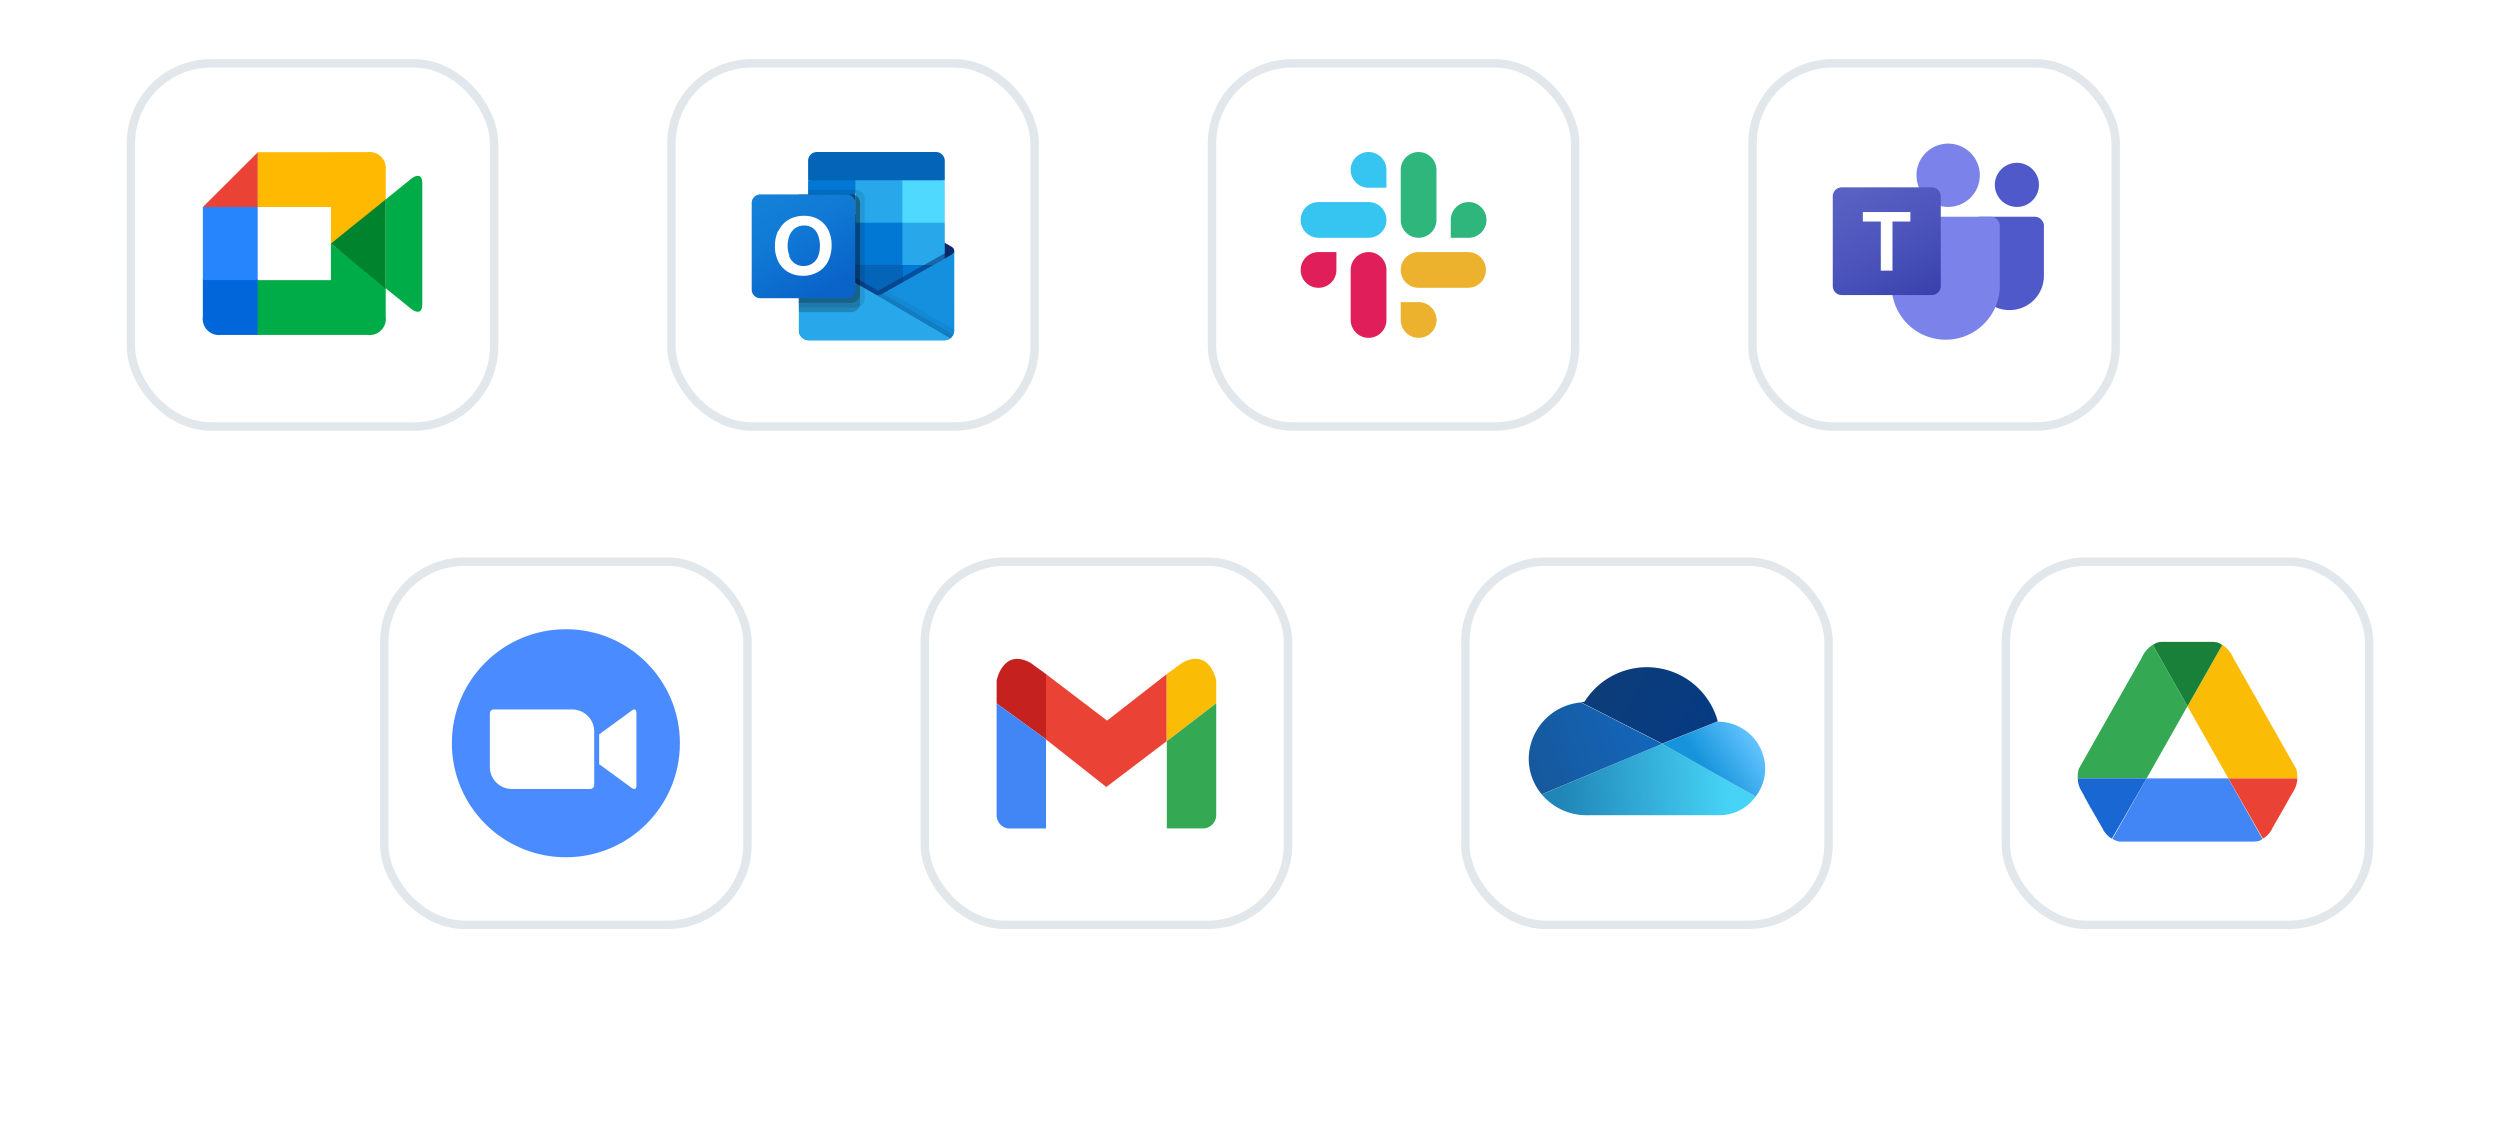 <svg xmlns="http://www.w3.org/2000/svg" fill="none" viewBox="0 0 296 133"><g filter="url(#a)"><rect width="44" height="44" x="15" y="7" fill="#fff" rx="10"></rect><rect width="43" height="43" x="15.5" y="7.5" stroke="#E2E7EB" rx="9.5"></rect></g><path fill="#EA4335" d="M30.529 18.02v6.491h-6.51"></path><path fill="#FFBA00" d="M30.526 18.017v6.491h8.655v4.472l6.49-5.26v-3.54a1.923 1.923 0 0 0-2.163-2.164"></path><path fill="#00AC47" d="M30.38 39.655v-6.49h8.799v-4.328l6.49 5.125v3.53a1.923 1.923 0 0 1-2.163 2.163"></path><path fill="#00832D" d="m39.182 28.838 6.49-5.232v10.578"></path><path fill="#00AC47" d="m45.672 23.605 3.029-2.452c.644-.51 1.298-.51 1.298.5v14.424c0 1.01-.654 1.01-1.298.51l-3.03-2.452"></path><path fill="#0066DA" d="M24.017 33.018v4.471a1.924 1.924 0 0 0 2.164 2.164h4.327v-6.635"></path><path fill="#2684FC" d="M24.019 24.51h6.49v8.655h-6.49"></path><g filter="url(#b)"><rect width="44" height="44" x="79" y="7" fill="#fff" rx="10"></rect><rect width="43" height="43" x="79.5" y="7.5" stroke="#E2E7EB" rx="9.5"></rect></g><path fill="#0A2767" d="M112.977 29.712a.535.535 0 0 0-.258-.462l-8.307-4.914a.754.754 0 0 0-.114-.072 1.136 1.136 0 0 0-1.019 0 .754.754 0 0 0-.114.072l-8.307 4.915a.538.538 0 0 0-.174.743.59.59 0 0 0 .186.186l8.313 4.914.108.066a1.108 1.108 0 0 0 1.025 0l.108-.066 8.307-4.914a.55.55 0 0 0 .27-.468h-.024Z"></path><path fill="#0364B8" d="M95.817 26.427h5.448v4.999h-5.448v-4.999Zm16.045-5.082V19.06a1.045 1.045 0 0 0-1.013-1.06H96.704a1.036 1.036 0 0 0-1.025 1.06v2.285l8.391 2.23 7.792-2.23Z"></path><path fill="#0078D4" d="M95.679 21.347h5.574v5.022h-5.574v-5.022Z"></path><path fill="#28A8EA" d="M106.839 21.347h-5.574v5.022l5.574 5.017h5.022V26.37l-5.022-5.022Z"></path><path fill="#0078D4" d="M101.265 26.366h5.574v5.017h-5.574v-5.017Z"></path><path fill="#0364B8" d="M101.265 31.384h5.574V36.4h-5.574v-5.017Z"></path><path fill="#14447D" d="M95.817 31.426h5.449v4.543h-5.449v-4.543Z"></path><path fill="#0078D4" d="M106.838 31.384h5.023V36.4h-5.023v-5.017Z"></path><path fill="url(#c)" d="m112.717 30.15-8.307 4.675-.108.06c-.142.07-.297.109-.455.113l-.45-.263a.71.71 0 0 1-.114-.066l-8.391-4.795-.276-.15v9.446a1.145 1.145 0 0 0 1.11 1.109h16.134c.195-.001.387-.057.551-.162l.102-.066a1.139 1.139 0 0 0 .456-.899v-9.44a.508.508 0 0 1-.252.438Z"></path><path fill="#0A2767" d="M112.53 29.671v.6l-8.685 5.993-8.99-6.365-.828-.497v-.45h.342l.72.408.065.042s8.451 4.795 8.475 4.83l.324.192.084-.036 8.391-4.717h.102Z" opacity=".5"></path><path fill="#1490DF" d="m112.719 30.15-8.319 4.675-.108.06a1.147 1.147 0 0 1-1.025 0l-.114-.06-8.307-4.67a.503.503 0 0 1-.264-.437v9.452a1.14 1.14 0 0 0 1.145 1.109h16.099a1.146 1.146 0 0 0 1.151-1.133v-9.434a.513.513 0 0 1-.258.438Z"></path><path fill="#000" d="m104.516 34.76-.12.066-.114.066a1.244 1.244 0 0 1-.437.113l3.158 3.74 5.515 1.325c.15-.116.272-.266.353-.437l-8.355-4.873Z" opacity=".1"></path><path fill="#000" d="m105.079 34.44-.683.384-.114.066a1.242 1.242 0 0 1-.437.114l1.48 4.076 7.193.983a1.114 1.114 0 0 0 .455-.9v-.125l-7.894-4.598Z" opacity=".05"></path><path fill="#28A8EA" d="M95.737 40.28h16.087c.246 0 .485-.078.684-.223l-9.123-5.346a.711.711 0 0 1-.114-.066l-8.39-4.795-.276-.156v9.44a1.163 1.163 0 0 0 1.132 1.145Z"></path><path fill="#000" d="M102.378 23.498v11.88a1.015 1.015 0 0 1-.641.946.908.908 0 0 1-.378.078h-6.785V23.018h1.103v-.557h5.67a1.027 1.027 0 0 1 1.031 1.037Z" opacity=".1"></path><path fill="#000" d="M101.821 24.043v11.891a.874.874 0 0 1-.084.39 1.009 1.009 0 0 1-.935.635h-6.228V23.018h6.228c.161 0 .32.04.461.12a1.008 1.008 0 0 1 .558.904Z" opacity=".2"></path><path fill="#000" d="M101.821 24.043V34.83a1.03 1.03 0 0 1-1.019 1.025h-6.228V23.018h6.228c.161 0 .32.04.461.12a1.008 1.008 0 0 1 .558.904Z" opacity=".2"></path><path fill="url(#d)" d="M90.02 23.018h10.226a1.023 1.023 0 0 1 1.019 1.024v10.244a1.031 1.031 0 0 1-.297.724 1.012 1.012 0 0 1-.722.3H90.02a1.018 1.018 0 0 1-1.019-1.024v-10.19a1.024 1.024 0 0 1 1.02-1.078Z"></path><path fill="#fff" d="M92.193 27.31a2.996 2.996 0 0 1 1.163-1.294 3.597 3.597 0 0 1 1.858-.462c.6-.012 1.193.139 1.714.438.49.294.885.723 1.139 1.234.269.561.404 1.176.395 1.798a4.237 4.237 0 0 1-.407 1.9 2.997 2.997 0 0 1-1.199 1.271 3.43 3.43 0 0 1-1.798.456 3.333 3.333 0 0 1-1.75-.45 2.932 2.932 0 0 1-1.151-1.235 3.92 3.92 0 0 1-.407-1.798c-.01-.65.127-1.293.401-1.882l.042.024Zm1.24 3.027c.139.337.367.63.66.845.3.21.659.318 1.025.312a1.84 1.84 0 0 0 1.097-.318 1.87 1.87 0 0 0 .66-.851c.14-.384.21-.79.203-1.199a3.54 3.54 0 0 0-.192-1.199 1.852 1.852 0 0 0-.6-.887 1.678 1.678 0 0 0-1.084-.335 1.798 1.798 0 0 0-1.05.311 1.965 1.965 0 0 0-.67.858 3.405 3.405 0 0 0 0 2.445l-.048.018Z"></path><path fill="#50D9FF" d="M106.838 21.347h5.023v5.022h-5.023v-5.022Z"></path><g filter="url(#e)"><rect width="44" height="44" x="143" y="7" fill="#fff" rx="10"></rect><rect width="43" height="43" x="143.5" y="7.5" stroke="#E2E7EB" rx="9.5"></rect></g><path fill="#2EB67D" d="M173.885 28.154a2.115 2.115 0 1 0-2.115-2.116v2.116h2.115Zm-5.923 0a2.116 2.116 0 0 0 2.115-2.116v-5.923A2.118 2.118 0 0 0 167.962 18a2.116 2.116 0 0 0-2.115 2.115v5.923a2.118 2.118 0 0 0 2.115 2.116Z"></path><path fill="#E01E5A" d="M156.115 29.847a2.115 2.115 0 1 0 2.116 2.115v-2.115h-2.116Zm5.923 0a2.112 2.112 0 0 0-2.115 2.115v5.923a2.115 2.115 0 0 0 4.231 0v-5.923a2.115 2.115 0 0 0-2.116-2.115Z"></path><path fill="#ECB22E" d="M165.847 37.885a2.118 2.118 0 0 0 1.306 1.954 2.114 2.114 0 0 0 1.984-3.713 2.116 2.116 0 0 0-1.175-.356h-2.115v2.115Zm0-5.923a2.118 2.118 0 0 0 2.115 2.115h5.923a2.116 2.116 0 0 0 0-4.23h-5.923a2.116 2.116 0 0 0-2.115 2.115Z"></path><path fill="#36C5F0" d="M164.154 20.115a2.112 2.112 0 0 0-1.306-1.954 2.116 2.116 0 1 0-.81 4.07h2.116v-2.116Zm0 5.923a2.115 2.115 0 0 0-2.116-2.115h-5.923A2.112 2.112 0 0 0 154 26.038a2.115 2.115 0 0 0 2.115 2.116h5.923a2.116 2.116 0 0 0 2.116-2.116Z"></path><g filter="url(#f)"><rect width="44" height="44" x="207" y="7" fill="#fff" rx="10"></rect><rect width="43" height="43" x="207.5" y="7.5" stroke="#E2E7EB" rx="9.5"></rect></g><path fill="#5059C9" d="M234.437 25.66h6.456a1.1 1.1 0 0 1 1.106 1.1v5.905a4.059 4.059 0 0 1-4.062 4.05 4.048 4.048 0 0 1-2.878-1.18 4.058 4.058 0 0 1-1.197-2.87v-6.43a.575.575 0 0 1 .575-.576Zm4.363-1.159a2.609 2.609 0 0 0 2.413-1.613 2.608 2.608 0 0 0-.566-2.847 2.613 2.613 0 0 0-4.459 1.848A2.617 2.617 0 0 0 238.8 24.5Z"></path><path fill="#7B83EB" d="M230.662 24.5a3.749 3.749 0 1 0 0-7.498 3.749 3.749 0 0 0 0 7.498Zm5.04 1.16H225.04a1.092 1.092 0 0 0-.99.694 1.105 1.105 0 0 0-.073.418v6.7a6.41 6.41 0 0 0 3.865 6.23 6.408 6.408 0 0 0 8.928-6.23v-6.7a1.074 1.074 0 0 0-.303-.779 1.086 1.086 0 0 0-.765-.334Z"></path><path fill="url(#g)" d="M218.062 22.18h10.662a1.065 1.065 0 0 1 1.063 1.062v10.625a1.07 1.07 0 0 1-1.063 1.069h-10.662a1.067 1.067 0 0 1-1.062-1.07V23.243a1.063 1.063 0 0 1 1.062-1.062Z"></path><path fill="#fff" d="M226.2 26.23h-2.131v5.813h-1.382V26.23h-2.125v-1.125h5.625v1.125h.013Z"></path><g filter="url(#h)"><rect width="44" height="44" x="45" y="66" fill="#fff" rx="10"></rect><rect width="43" height="43" x="45.5" y="66.5" stroke="#E2E7EB" rx="9.5"></rect></g><circle cx="67" cy="88" r="14.25" fill="#4A8CFF" stroke="#fff" stroke-width="1.5"></circle><path fill="#fff" d="m70.941 86.953 3.824-2.794c.334-.272.588-.209.588.294v8.52c0 .566-.318.5-.588.295l-3.824-2.794v-3.52ZM58 84.473v6.354a2.601 2.601 0 0 0 2.613 2.588h9.265a.474.474 0 0 0 .475-.47v-6.353a2.602 2.602 0 0 0-2.613-2.589h-9.265a.473.473 0 0 0-.475.47Z"></path><g filter="url(#i)"><rect width="44" height="44" x="109" y="66" fill="#fff" rx="10"></rect><rect width="43" height="43" x="109.5" y="66.5" stroke="#E2E7EB" rx="9.5"></rect></g><path fill="#EA4335" d="m138.149 79.804-7.072 5.518-7.241-5.518v7.735l7.15 5.642 7.15-5.428v-7.95h.013Z"></path><path fill="#FBBC05" d="m140.008 78.457-1.859 1.346v7.956L144 83.274v-2.71s-.715-3.862-3.992-2.107Z"></path><path fill="#34A853" d="M138.149 87.757v10.322h4.479a1.6 1.6 0 0 0 1.372-1.58V83.272l-5.851 4.485Z"></path><path fill="#C5221F" d="m123.837 79.803-1.846-1.339c-3.25-1.748-3.991 2.113-3.991 2.113v2.704l5.85 4.257v-7.735h-.013Z"></path><path fill="#4285F4" d="M118 83.28v13.227a1.593 1.593 0 0 0 1.365 1.586h4.485V87.537L118 83.28Z"></path><g filter="url(#j)"><rect width="44" height="44" x="173" y="66" fill="#fff" rx="10"></rect><rect width="43" height="43" x="173.5" y="66.5" stroke="#E2E7EB" rx="9.5"></rect></g><path fill="url(#k)" d="M187.852 96.524a6.902 6.902 0 0 1-5.313-2.47l14.252-5.986 11.081 6.237a5.253 5.253 0 0 1-4.116 2.212l-15.904.007Z"></path><path fill="url(#l)" d="m203.386 85.43-6.594 2.64 11.081 6.237A5.44 5.44 0 0 0 209 90.989a5.6 5.6 0 0 0-5.6-5.544l-.014-.014Z"></path><path fill="url(#m)" d="m187.188 83.142 9.603 4.9 6.594-2.639a8.706 8.706 0 0 0-15.778-2.317l-.419.056Z"></path><path fill="url(#n)" d="m182.54 94.048 14.252-5.978-9.604-4.9A6.768 6.768 0 0 0 181 89.848a6.58 6.58 0 0 0 1.54 4.2Z"></path><g filter="url(#o)"><rect width="44" height="44" x="237" y="66" fill="#fff" rx="10"></rect><rect width="43" height="43" x="237.5" y="66.5" stroke="#E2E7EB" rx="9.5"></rect></g><path fill="#34A853" d="m258.997 83.613-4.089-7.215c.125-.13.279-.23.449-.292a3.309 3.309 0 0 0-1.762 1.748l-7.475 13.189a3.899 3.899 0 0 0-.117 1.118h8.158l4.836-8.548Z"></path><path fill="#FBBC05" d="m258.998 83.613 4.843 8.548h8.157a3.938 3.938 0 0 0-.124-1.118L264.4 77.854a3.322 3.322 0 0 0-1.755-1.748c.169.063.322.163.448.292l-4.095 7.215Z"></path><path fill="#188038" d="m259.002 83.611 4.095-7.215a1.247 1.247 0 0 0-.449-.292 2.074 2.074 0 0 0-.578-.104h-6.13a2.025 2.025 0 0 0-.578.104c-.17.062-.324.162-.449.293l4.089 7.214Z"></path><path fill="#4285F4" d="m254.16 92.163-4.043 7.15a2.09 2.09 0 0 1-.318-.201 2.78 2.78 0 0 0 1.131.532h15.879c.878 0 1.06-.331 1.06-.331l-4.043-7.15h-9.666Z"></path><path fill="#1967D2" d="M254.161 92.163h-8.157c.008.544.168 1.076.461 1.534l.306.533v.046l.65 1.176 1.501 2.6c.04.103.09.2.15.292l.058.098c.165.246.367.465.598.65.1.077.207.144.319.201l4.114-7.13Z"></path><path fill="#EA4335" d="M263.841 92.163h8.157a3 3 0 0 1-.461 1.534l-.306.533-.039.046-.65 1.176-1.495 2.6c-.044.1-.094.198-.149.292l-.059.098c-.169.243-.37.462-.598.65a2.541 2.541 0 0 1-.318.201l-4.082-7.13Z"></path><defs><filter id="a" width="74" height="74" x="0" y="0" color-interpolation-filters="sRGB" filterUnits="userSpaceOnUse"></filter><filter id="b" width="74" height="74" x="64" y="0" color-interpolation-filters="sRGB" filterUnits="userSpaceOnUse"></filter><filter id="e" width="74" height="74" x="128" y="0" color-interpolation-filters="sRGB" filterUnits="userSpaceOnUse"></filter><filter id="f" width="74" height="74" x="192" y="0" color-interpolation-filters="sRGB" filterUnits="userSpaceOnUse"></filter><filter id="h" width="74" height="74" x="30" y="59" color-interpolation-filters="sRGB" filterUnits="userSpaceOnUse"></filter><filter id="i" width="74" height="74" x="94" y="59" color-interpolation-filters="sRGB" filterUnits="userSpaceOnUse"></filter><filter id="j" width="74" height="74" x="158" y="59" color-interpolation-filters="sRGB" filterUnits="userSpaceOnUse"></filter><filter id="o" width="74" height="74" x="222" y="59" color-interpolation-filters="sRGB" filterUnits="userSpaceOnUse"></filter><linearGradient id="c" x1="100.658" x2="100.658" y1="28.974" y2="39.462" gradientUnits="userSpaceOnUse"><stop stop-color="#35B8F1"></stop><stop offset="1" stop-color="#28A8EA"></stop></linearGradient><linearGradient id="d" x1="88.14" x2="96.064" y1="21.559" y2="35.284" gradientUnits="userSpaceOnUse"><stop stop-color="#1784D9"></stop><stop offset=".5" stop-color="#107AD5"></stop><stop offset="1" stop-color="#0A63C9"></stop></linearGradient><linearGradient id="g" x1="219.269" x2="227.706" y1="21.461" y2="35.836" gradientUnits="userSpaceOnUse"><stop stop-color="#5A62C3"></stop><stop offset=".5" stop-color="#4D55BD"></stop><stop offset="1" stop-color="#3940AB"></stop></linearGradient><linearGradient id="k" x1="184.758" x2="204.708" y1="93.248" y2="92.023" gradientUnits="userSpaceOnUse"><stop stop-color="#2086B8"></stop><stop offset="1" stop-color="#46D3F6"></stop></linearGradient><linearGradient id="l" x1="202.084" x2="207.684" y1="91.325" y2="87.475" gradientUnits="userSpaceOnUse"><stop stop-color="#1694DB"></stop><stop offset="1" stop-color="#62C3FE"></stop></linearGradient><linearGradient id="m" x1="188.958" x2="202.083" y1="79.251" y2="86.775" gradientUnits="userSpaceOnUse"><stop stop-color="#0D3D78"></stop><stop offset="1" stop-color="#063B83"></stop></linearGradient><linearGradient id="n" x1="180.209" x2="193.334" y1="90.1" y2="85.375" gradientUnits="userSpaceOnUse"><stop stop-color="#16589B"></stop><stop offset="1" stop-color="#1464B7"></stop></linearGradient></defs></svg>